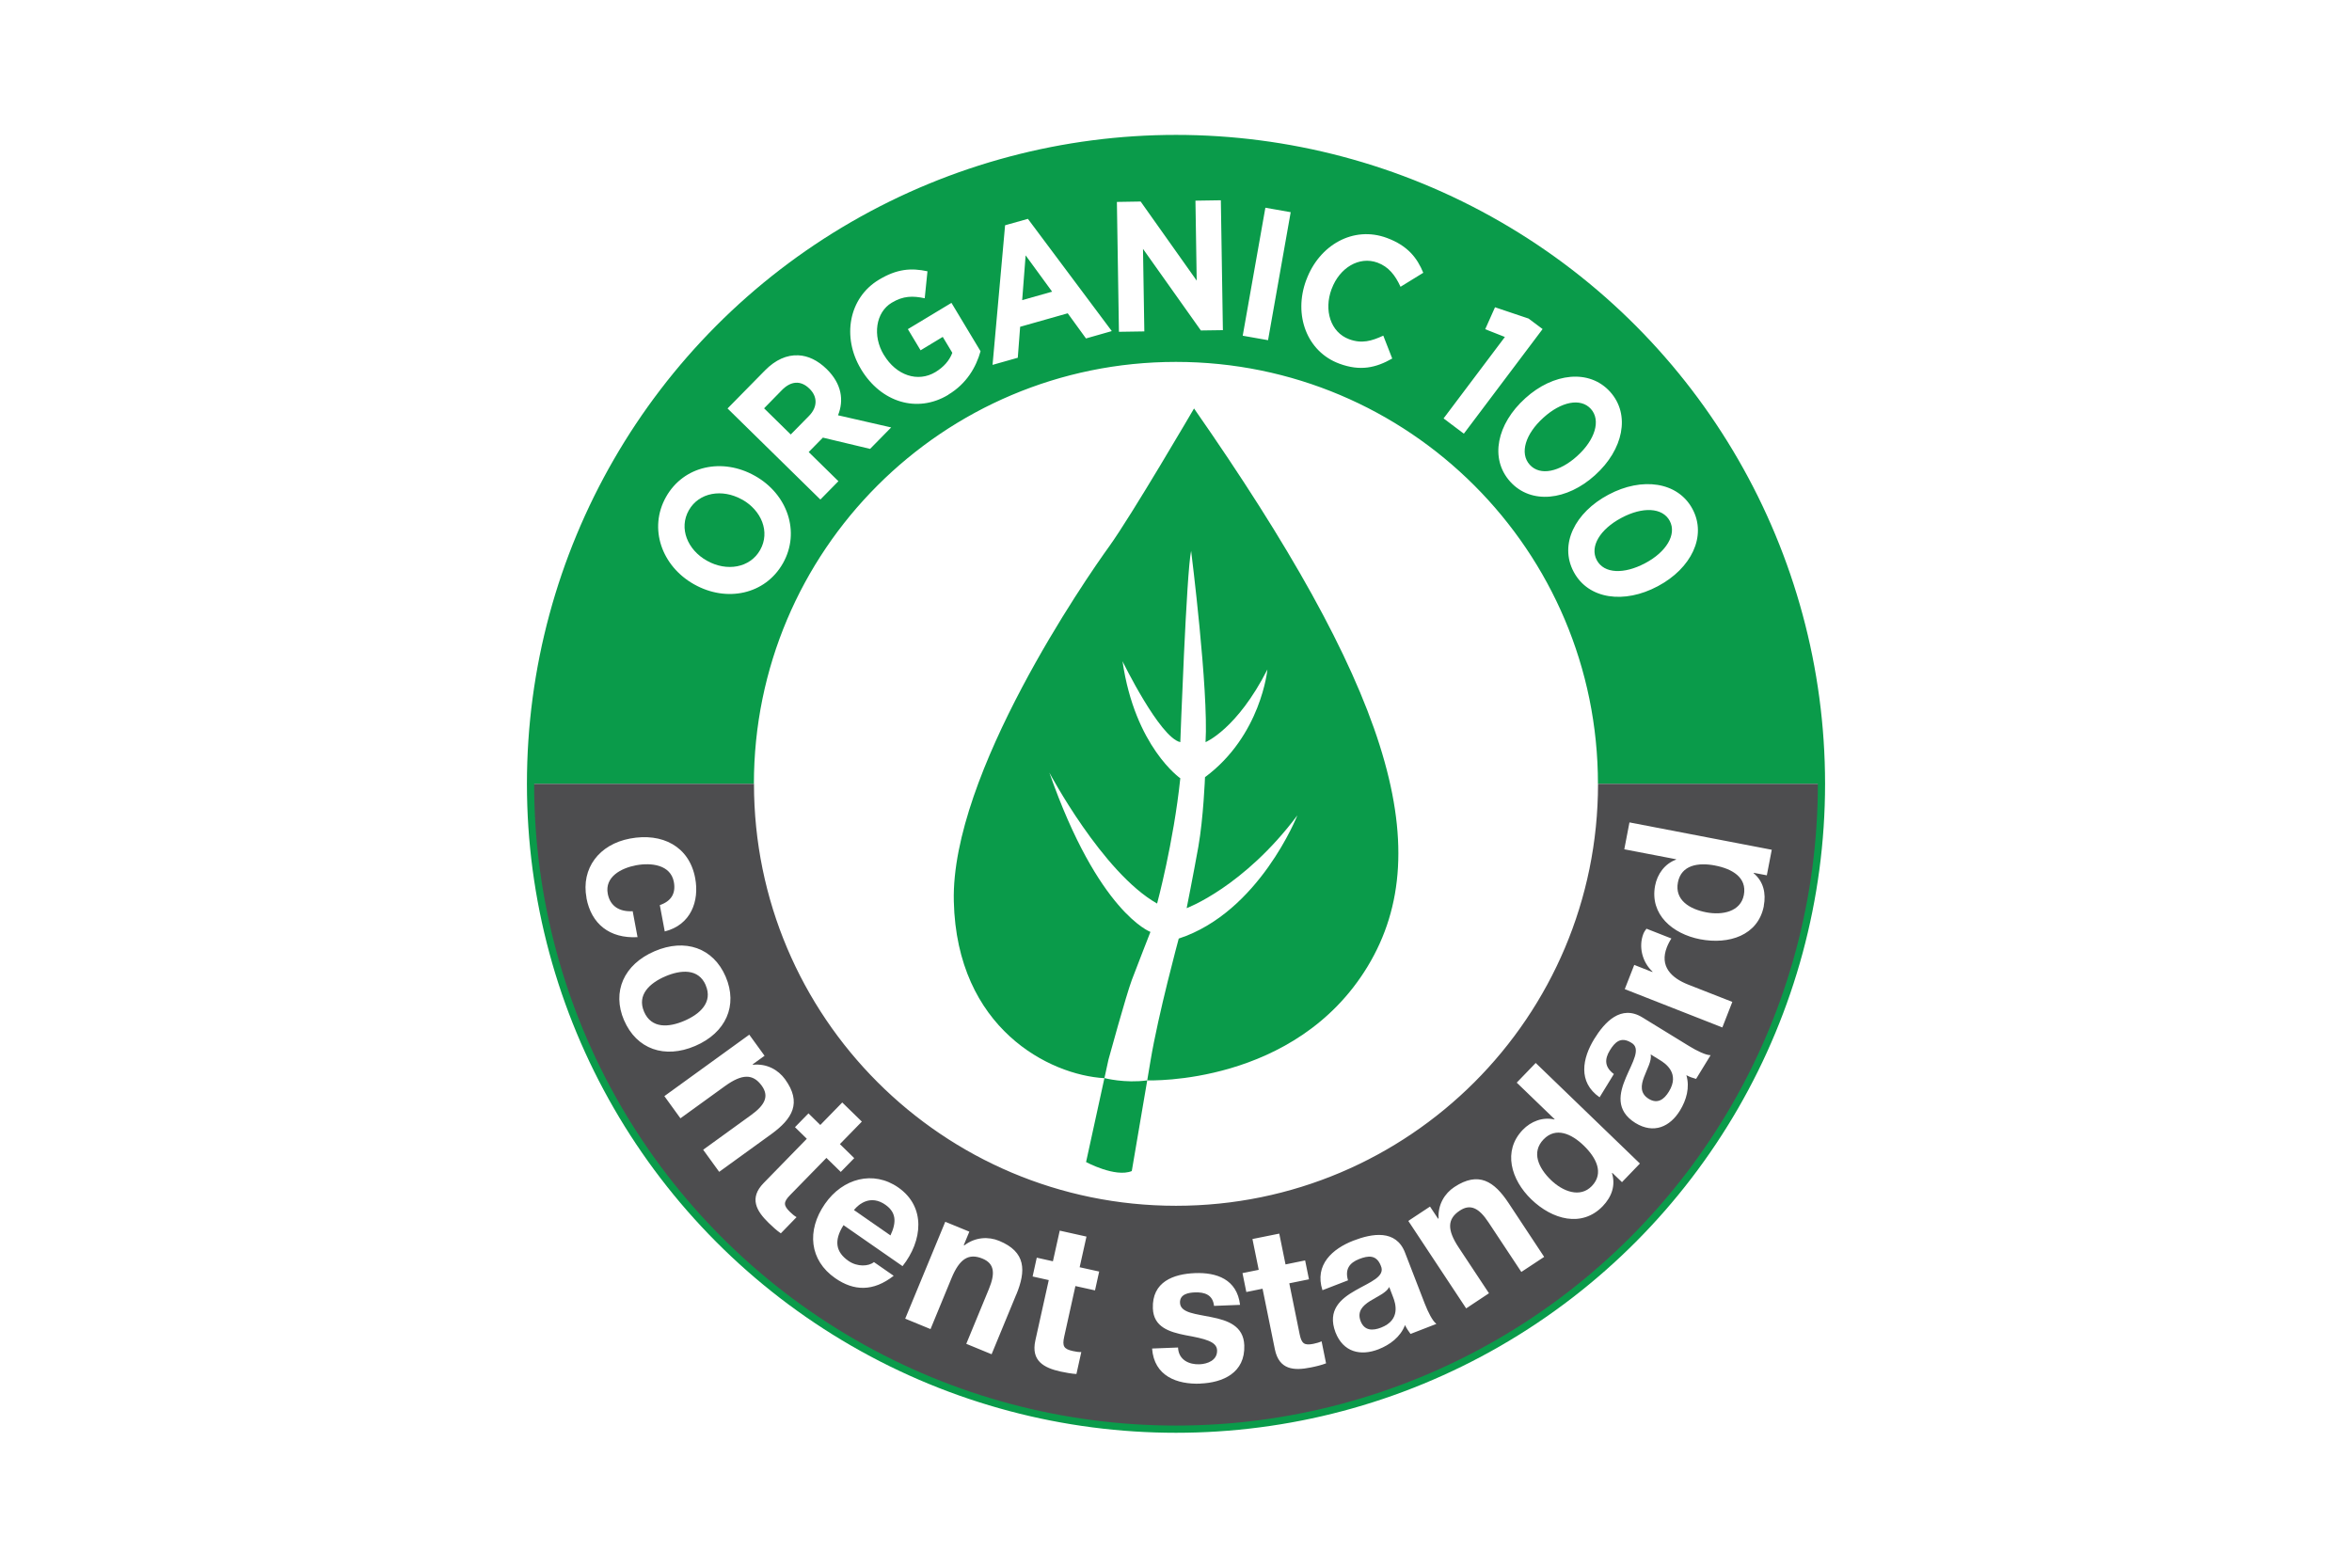 <svg id="a" xmlns="http://www.w3.org/2000/svg" viewBox="0 0 300 200"><defs><style>.b{fill:#0a9b4a;}.c{fill:#4a6455;}.d{fill:#4d4d4f;}.e{fill:none;stroke:#0a9b4a;stroke-miterlimit:10;stroke-width:.92px;}</style></defs><path class="c" d="M215.91,93.72l-1.51,.43c-.16,0-.33-.02-.45,.12l-.21,.03-.16-.06c.02-.36,.44-.15,.55-.38h0c.6,.07,1.16-.44,1.78-.13Z"/><path class="c" d="M213.17,94.39h-.41c.07-.28,.21-.35,.42-.12-.01,.04-.01,.08,0,.12Z"/><path class="c" d="M214.14,93.85l-.05-.03,.06,.03h0Z"/><g><path class="b" d="M202.92,52.17c-1.31-1.45-3.8-.93-6.05,1.11l-.03,.03c-2.25,2.03-3.05,4.51-1.72,5.98,1.33,1.47,3.82,.91,6.05-1.11l.03-.03c2.23-2.02,3.03-4.52,1.72-5.98Z"/><polygon class="b" points="130.38 38.29 134.2 37.21 130.82 32.58 130.38 38.29"/><path class="b" d="M103.24,49.58c-1.12-1.1-2.38-.96-3.5,.18l-2.28,2.33,3.4,3.34,2.33-2.37c1.12-1.14,1.08-2.46,.09-3.44l-.03-.03Z"/><path class="b" d="M150,17.67c-45.47,0-82.33,36.86-82.33,82.33h28.49c0-29.73,24.1-53.83,53.83-53.83s53.83,24.1,53.83,53.83h28.49c0-45.47-36.86-82.33-82.33-82.33Zm-50.13,54.18c-2.26,4.01-7.2,5.02-11.31,2.71l-.04-.02c-4.11-2.31-5.83-7.12-3.57-11.14,2.26-4.01,7.2-5.02,11.31-2.71l.04,.02c4.11,2.31,5.83,7.12,3.57,11.14Zm11.12-14.58l-6.03-1.44-1.81,1.84,3.79,3.72-2.3,2.34-11.84-11.62,4.78-4.86c1.33-1.35,2.78-1.99,4.25-1.92,1.24,.05,2.48,.65,3.6,1.74l.03,.03c1.91,1.88,2.2,3.98,1.43,5.88l6.78,1.55-2.69,2.74Zm9.96-6.9c-3.98,2.4-8.59,.94-11.12-3.26l-.02-.04c-2.43-4.04-1.58-9.05,2.29-11.38,2.3-1.39,4.11-1.53,6.2-1.08l-.35,3.44c-1.53-.32-2.73-.32-4.21,.57-2.05,1.23-2.47,4.22-1.02,6.63l.03,.04c1.56,2.6,4.32,3.54,6.58,2.17,1.02-.62,1.77-1.45,2.14-2.45l-1.22-2.03-2.83,1.71-1.62-2.7,5.56-3.35,3.71,6.17c-.57,2.03-1.77,4.13-4.11,5.54Zm17.57-7.19l-2.33-3.21-6.07,1.72-.3,3.95-3.22,.91,1.6-17.81,2.91-.82,10.7,14.32-3.3,.94Zm14.66-1.01l-7.39-10.42,.17,10.53-3.24,.05-.26-16.57,3.03-.05,7.15,10.09-.16-10.2,3.24-.05,.26,16.57-2.79,.04Zm8.56,1.23l-3.23-.57,2.89-16.33,3.23,.57-2.89,16.33Zm16.9-6.81c-.68-1.49-1.53-2.56-2.93-3.08-2.36-.87-4.86,.67-5.85,3.34l-.02,.04c-.99,2.67-.15,5.5,2.25,6.39,1.6,.59,2.84,.24,4.35-.46l1.14,2.92c-2.07,1.18-4.07,1.65-6.76,.65-4.12-1.53-5.87-6.19-4.21-10.66l.02-.04c1.64-4.42,5.98-6.93,10.28-5.33,2.64,.98,3.85,2.54,4.63,4.44l-2.89,1.78Zm8.08,18.74l-2.59-1.95,7.82-10.39-2.51-.99,1.25-2.8,4.28,1.44,1.79,1.34-10.04,13.34Zm5.91,6.12c-2.67-2.96-1.67-7.4,1.9-10.62l.03-.03c3.56-3.22,8.15-3.76,10.81-.82,2.64,2.93,1.67,7.4-1.9,10.62l-.03,.03c-3.56,3.22-8.14,3.77-10.81,.82Zm18.84,13.33l-.04,.02c-4.24,2.26-8.82,1.68-10.7-1.84-1.88-3.52,.17-7.58,4.41-9.84l.04-.02c4.24-2.26,8.83-1.66,10.7,1.84,1.86,3.48-.17,7.58-4.41,9.84Z"/><path class="b" d="M94.66,63.74l-.04-.02c-2.48-1.39-5.46-.92-6.76,1.38-1.3,2.3-.17,5.04,2.3,6.43l.04,.02c2.48,1.39,5.46,.92,6.76-1.39,1.3-2.3,.17-5.04-2.3-6.43Z"/><path class="b" d="M206.83,66.06l-.04,.02c-2.68,1.43-4.05,3.63-3.12,5.38,.93,1.75,3.49,1.81,6.15,.4l.04-.02c2.66-1.41,4.04-3.65,3.12-5.38-.92-1.73-3.47-1.83-6.15-.4Z"/></g><g><path class="d" d="M177.19,164.2c-.35,.72-1.49,1.19-2.42,1.77-.93,.58-1.7,1.32-1.22,2.58,.49,1.25,1.56,1.23,2.61,.82,2.54-.99,1.83-3.12,1.53-3.89l-.49-1.28Z"/><path class="d" d="M197.82,150.54c1.51,1.46,3.72,2.33,5.22,.77,1.59-1.65,.55-3.63-1.03-5.16-1.56-1.51-3.56-2.42-5.13-.79-1.59,1.65-.62,3.67,.94,5.18Z"/><path class="d" d="M211.72,135.24l-1.17-.72c.16,.79-.47,1.85-.85,2.88-.39,1.03-.55,2.08,.6,2.79,1.15,.7,1.98,.04,2.57-.93,1.43-2.32-.44-3.59-1.15-4.02Z"/><path class="d" d="M90.02,125.69c-.93-2.17-3.19-1.97-5.16-1.13-1.97,.85-3.64,2.34-2.71,4.51,.94,2.19,3.17,2.01,5.14,1.16,1.97-.85,3.67-2.35,2.72-4.54Z"/><path class="d" d="M112.92,153.69c-1.86-1.29-3.35-.12-4,.68l4.66,3.24c.8-1.71,.73-2.95-.66-3.92Z"/><path class="d" d="M203.83,100c0,29.73-24.1,53.83-53.83,53.83s-53.83-24.1-53.83-53.83h-28.49c0,45.47,36.86,82.33,82.33,82.33s82.33-36.86,82.33-82.33h-28.49Zm-129.02,14.55c-.71-3.77,1.61-6.83,5.55-7.57,4.09-.77,7.55,.98,8.31,5.04,.56,2.95-.56,5.98-3.88,6.81l-.63-3.36c1.46-.5,2.06-1.49,1.79-2.96-.42-2.2-2.89-2.48-4.82-2.12-1.91,.36-4.01,1.48-3.61,3.63,.31,1.62,1.52,2.32,3.18,2.23l.62,3.31c-3.57,.19-5.9-1.69-6.52-5Zm4.79,15.62c-1.57-3.66-.02-7.13,3.88-8.81,3.92-1.69,7.51-.42,9.08,3.24,1.58,3.68,.03,7.16-3.89,8.84-3.9,1.67-7.48,.41-9.07-3.28Zm12.14,19.34l-2.05-2.83,6.12-4.43c1.78-1.29,2.31-2.41,1.35-3.74-1.11-1.53-2.49-1.54-4.69,.05l-5.68,4.11-2.05-2.83,10.83-7.84,1.95,2.69-1.51,1.09,.04,.06c1.76-.18,3.21,.65,4.08,1.84,2.18,3.01,.94,5.05-1.74,7l-6.66,4.82Zm7.85,7.83c-.5-.34-1.06-.85-1.55-1.33-1.55-1.51-2.52-3.15-.64-5.08l5.51-5.65-1.51-1.48,1.72-1.76,1.51,1.48,2.8-2.87,2.5,2.44-2.8,2.87,1.83,1.79-1.72,1.76-1.83-1.79-4.63,4.74c-.87,.89-.87,1.32-.03,2.14,.28,.28,.56,.51,.85,.68l-2,2.06Zm8.63,3.52c1.15,.8,2.6,.7,3.25,.15l2.52,1.75c-2.62,2.05-5.09,1.95-7.45,.31-3.29-2.28-3.68-6.08-1.32-9.48,2.28-3.29,6.18-4.3,9.35-2.1,3.55,2.47,3.11,6.81,.55,10.04l-7.53-5.23c-1.26,1.99-.98,3.44,.63,4.56Zm21.4,4.3l-3.14,7.61-3.23-1.33,2.88-6.98c.84-2.03,.71-3.26-.81-3.89-1.75-.72-2.93,0-3.96,2.51l-2.67,6.48-3.23-1.33,5.11-12.36,3.07,1.26-.71,1.72,.07,.03c1.4-1.07,3.08-1.14,4.44-.58,3.43,1.41,3.45,3.8,2.19,6.86Zm10.04-.54l-2.49-.55-1.43,6.46c-.27,1.21-.05,1.58,1.1,1.83,.38,.09,.75,.14,1.08,.13l-.62,2.8c-.6-.03-1.35-.17-2.02-.31-2.11-.47-3.8-1.35-3.22-3.97l1.71-7.7-2.06-.46,.53-2.4,2.06,.46,.87-3.91,3.41,.76-.87,3.91,2.49,.55-.53,2.4Zm13.44,11.9c-2.95,.11-5.89-.94-6.15-4.48l3.31-.13c.06,1.58,1.41,2.2,2.76,2.14,.98-.04,2.27-.5,2.22-1.79-.04-1.11-1.53-1.47-4.03-1.92-2.06-.41-4.07-1.03-4.16-3.41-.13-3.42,2.64-4.4,5.36-4.51,2.75-.11,5.37,.77,5.76,4.05l-3.32,.13c-.15-1.42-1.2-1.77-2.45-1.72-.79,.03-1.93,.21-1.89,1.32,.05,1.32,2.05,1.42,4.03,1.84,2.06,.41,4.08,1.11,4.17,3.59,.13,3.52-2.74,4.77-5.62,4.88Zm14.07-2.06c-2.12,.43-4.02,.31-4.56-2.32l-1.57-7.73-2.07,.42-.49-2.41,2.07-.42-.8-3.93,3.42-.69,.8,3.93,2.5-.51,.49,2.41-2.51,.51,1.32,6.49c.25,1.22,.6,1.46,1.76,1.23,.38-.08,.74-.18,1.04-.32l.57,2.81c-.56,.22-1.3,.4-1.97,.53Zm12.74-4.29c-.26-.34-.51-.72-.7-1.12-.59,1.53-1.93,2.52-3.39,3.09-2.27,.88-4.49,.38-5.48-2.17-2.14-5.69,7.01-5.74,5.79-8.48-.56-1.45-1.62-1.31-2.76-.87-1.26,.49-1.84,1.32-1.43,2.72l-3.26,1.26c-1.05-3.26,1.3-5.3,3.96-6.33,2.36-.91,5.42-1.46,6.57,1.53l2.51,6.49c.44,1.13,.99,2.22,1.49,2.61l-3.3,1.28Zm14.13-7.91l-4.17-6.3c-1.21-1.84-2.31-2.42-3.68-1.51-1.58,1.05-1.64,2.42-.14,4.69l3.87,5.85-2.91,1.93-7.38-11.16,2.77-1.83,1.03,1.55,.06-.04c-.1-1.76,.78-3.19,2.01-4,3.1-2.05,5.09-.73,6.92,2.04l4.54,6.87-2.91,1.92Zm12.84-11.45l-1.23-1.18-.04,.03c.48,1.59-.04,3.03-1.18,4.22-2.66,2.76-6.43,1.72-9.11-.87-2.59-2.5-3.68-6.18-1.09-8.87,1.04-1.08,2.55-1.67,4.04-1.32l.03-.03-4.84-4.67,2.42-2.51,13.29,12.83-2.3,2.39Zm9.45-13.17c-.42-.11-.84-.26-1.23-.47,.46,1.58,0,3.17-.82,4.51-1.27,2.07-3.34,3.02-5.68,1.59-5.15-3.22,2.09-8.8-.54-10.25-1.32-.81-2.08-.07-2.72,.98-.71,1.15-.66,2.16,.51,3.02l-1.82,2.97c-2.81-1.95-2.18-5-.69-7.43,1.32-2.16,3.42-4.44,6.15-2.76l5.93,3.64c1.04,.64,2.14,1.17,2.77,1.18l-1.85,3.02Zm3.36-6.56l-12.45-4.89,1.21-3.09,2.31,.91,.02-.05c-1.32-1.23-1.8-3.19-1.17-4.82,.1-.25,.24-.46,.4-.66l3.18,1.25c-.19,.27-.43,.73-.58,1.12-.94,2.4,.52,3.9,2.74,4.77l5.61,2.2-1.27,3.25Zm5.29-15.5c-.73,3.77-4.46,4.95-8.12,4.25-3.53-.68-6.45-3.17-5.75-6.84,.28-1.47,1.22-2.79,2.67-3.32v-.05l-6.6-1.27,.66-3.43,18.15,3.49-.63,3.26-1.68-.32v.05c1.26,1.07,1.6,2.56,1.29,4.18Z"/><path class="d" d="M218.76,110.42c-2.13-.41-4.31-.08-4.74,2.15-.43,2.25,1.48,3.41,3.61,3.82,2.06,.4,4.39-.08,4.8-2.21,.43-2.25-1.52-3.35-3.68-3.76Z"/></g><circle class="e" cx="150" cy="100" r="82.33"/><g><path class="b" d="M140.87,137.54h0l-2.34,10.71s3.73,2.01,5.83,1.15l1.97-11.57h0c-2.86,.4-5.45-.29-5.45-.29Z"/><path class="b" d="M152.3,52.11s-7.98,13.67-10.85,17.64c-2.87,3.97-20.18,28.97-19.79,45.23,.38,16.25,12.23,22.18,19.21,22.57l.52-2.38s2.26-8.25,2.98-10.16c.72-1.91,2.37-6.12,2.37-6.12,0,0-6.64-2.43-12.89-20.32,0,0,6.77,12.76,13.74,16.7,0,0,2.1-7.76,2.96-15.98,0,0-5.79-4.01-7.37-14.93,0,0,4.74,9.73,7.37,10.32,0,0,.79-21.83,1.38-24.4,0,0,2.24,17.76,1.84,24.4,0,0,4.01-1.64,7.89-9.27,0,0-.79,8.42-7.96,13.74,0,0-.2,5.2-.85,8.88-.66,3.68-1.49,7.83-1.49,7.83,0,0,7.28-2.7,14.12-11.84,0,0-4.87,12.36-15.13,15.72,0,0-2.61,9.62-3.6,15.59l-.42,2.5c.16,0,18.87,.7,28.11-14.53,9.27-15.3,2.2-36.27-22.14-71.19Z"/></g></svg>